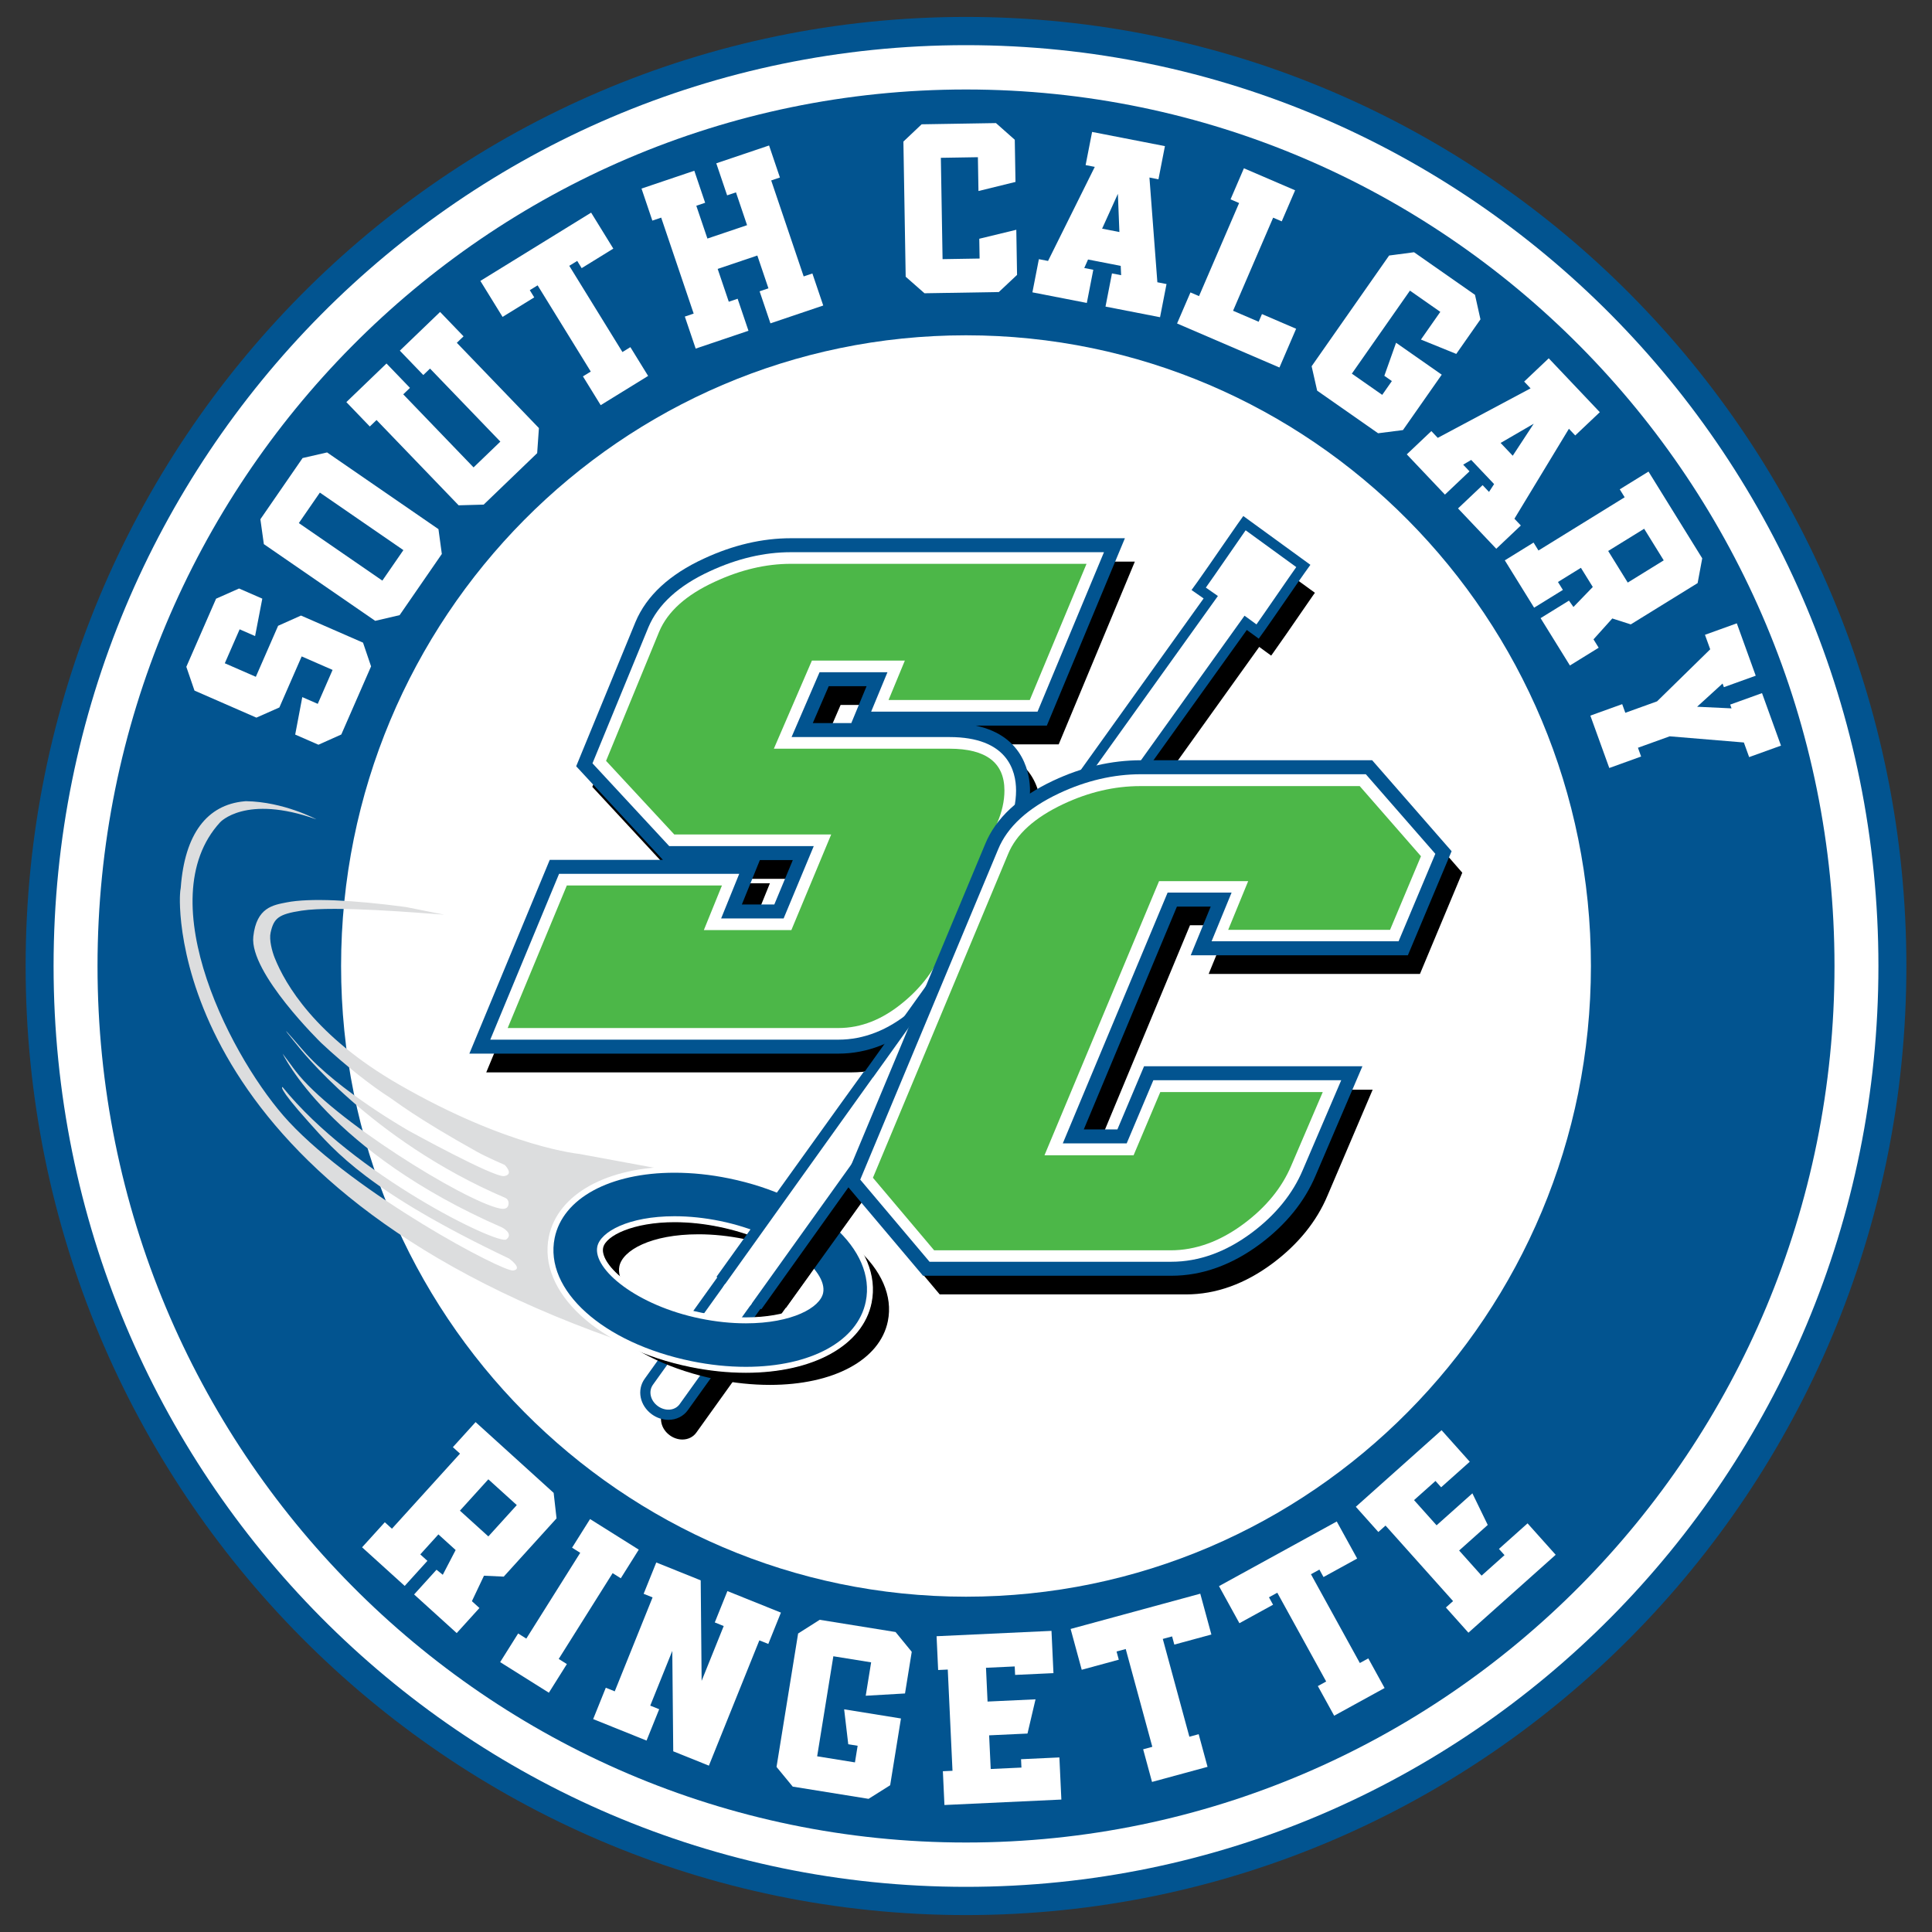 <?xml version="1.0" encoding="utf-8"?>
<!-- Generator: Adobe Illustrator 16.0.0, SVG Export Plug-In . SVG Version: 6.00 Build 0)  -->
<!DOCTYPE svg PUBLIC "-//W3C//DTD SVG 1.1//EN" "http://www.w3.org/Graphics/SVG/1.1/DTD/svg11.dtd">
<svg version="1.1" id="Layer_1" xmlns="http://www.w3.org/2000/svg" xmlns:xlink="http://www.w3.org/1999/xlink" x="0px" y="0px"
	 width="300px" height="300px" viewBox="0 0 300 300" enable-background="new 0 0 300 300" xml:space="preserve">
<rect x="0" y="0" width="300" height="300" fill="#333333" stroke="none"/>
<g>
	<g>
		<g>
			<path fill="#025490" d="M296.021,150c0,81.391-65.375,147.371-146.021,147.371C69.355,297.371,3.979,231.391,3.979,150
				S69.355,2.629,150,2.629C230.646,2.629,296.021,68.609,296.021,150"/>
		</g>
		<g>
			<path fill="#FFFFFF" d="M291.68,150c0,78.97-63.433,142.988-141.68,142.988C71.752,292.988,8.32,228.97,8.32,150
				C8.32,71.029,71.752,7.012,150,7.012C228.247,7.012,291.68,71.029,291.68,150"/>
		</g>
		<g>
			<path fill="#025490" d="M284.859,150c0,75.169-60.379,136.104-134.859,136.104S15.143,225.169,15.143,150
				S75.52,13.896,150,13.896S284.859,74.831,284.859,150"/>
		</g>
		<g>
			<path fill="#FFFFFF" d="M247.037,150c0,54.087-43.445,97.934-97.037,97.934S52.964,204.087,52.964,150
				c0-54.087,43.444-97.935,97.036-97.935S247.037,95.913,247.037,150"/>
		</g>
		<g>
			<polygon fill="#FFFFFF" points="33.554,92.963 37.123,91.382 40.73,92.958 39.61,98.769 37.211,97.72 34.908,102.991 
				39.725,105.095 43.187,97.17 46.739,95.583 56.37,99.79 57.62,103.474 52.996,114.053 49.446,115.641 45.838,114.065 
				46.94,108.247 49.341,109.295 51.643,104.024 46.844,101.928 43.381,109.854 39.813,111.434 30.199,107.234 28.933,103.542 			
				"/>
		</g>
		<g>
			<path fill="#FFFFFF" d="M46.987,71.126l3.803-0.872l17.294,11.912l0.523,3.853l-6.555,9.502l-3.79,0.883L40.97,84.492
				l-0.538-3.864L46.987,71.126z M59.371,90.157l3.267-4.735L49.669,76.49l-3.266,4.734L59.371,90.157z"/>
		</g>
		<g>
			<polygon fill="#FFFFFF" points="60.014,56.444 63.659,60.23 62.615,61.233 73.534,72.577 77.695,68.575 66.774,57.231 
				65.73,58.236 62.087,54.45 68.337,48.44 71.979,52.226 70.936,53.229 83.683,66.473 83.411,70.366 75.104,78.357 71.216,78.464 
				58.469,65.221 57.423,66.226 53.782,62.439 			"/>
		</g>
		<g>
			<polygon fill="#FFFFFF" points="91.79,33.018 95.235,38.606 90.32,41.637 89.63,40.516 88.396,41.276 96.651,54.665 
				97.885,53.905 100.64,58.373 93.275,62.914 90.52,58.445 91.735,57.696 83.481,44.308 82.265,45.056 82.955,46.177 
				78.039,49.208 74.592,43.619 			"/>
		</g>
		<g>
			<polygon fill="#FFFFFF" points="107.812,26.512 109.495,31.486 108.122,31.949 109.847,37.043 116.004,34.964 114.281,29.869 
				112.908,30.333 111.224,25.359 119.422,22.59 121.105,27.564 119.751,28.02 124.794,42.923 126.148,42.467 127.832,47.439 
				119.634,50.209 117.95,45.235 119.323,44.772 117.599,39.678 111.44,41.757 113.165,46.852 114.538,46.389 116.222,51.361 
				108.024,54.13 106.34,49.158 107.713,48.694 102.669,33.792 101.296,34.255 99.614,29.282 			"/>
		</g>
		<g>
			<polygon fill="#FFFFFF" points="154.653,19.113 157.573,21.701 157.685,28.25 151.935,29.662 151.847,24.411 146.095,24.505 
				146.362,40.24 152.113,40.146 152.061,37.073 157.811,35.679 157.928,42.686 155.096,45.349 143.555,45.538 140.634,42.969 
				140.279,21.984 143.11,19.302 			"/>
		</g>
		<g>
			<path fill="#FFFFFF" d="M180.89,22.69l-1.006,5.151l-1.4-0.274l1.231,16.263l1.422,0.277l-1.006,5.151l-8.469-1.651l1.004-5.151
				l1.423,0.277l-0.065-1.447l-5.073-0.989l-0.587,1.321l1.402,0.273l-1.005,5.15l-8.45-1.646l1.005-5.151l1.423,0.276l7.257-14.607
				l-1.423-0.276l1.007-5.15L180.89,22.69z M171.135,35.507l2.685,0.523l-0.236-5.934L171.135,35.507z"/>
		</g>
		<g>
			<polygon fill="#FFFFFF" points="201.104,29.549 199.027,34.372 197.694,33.8 191.47,48.253 195.444,49.962 195.957,48.77 
				201.262,51.05 198.672,57.067 182.775,50.231 184.853,45.408 186.184,45.98 192.409,31.527 191.078,30.954 193.154,26.131 			"/>
		</g>
		<g>
			<polygon fill="#FFFFFF" points="229.036,45.783 229.885,49.59 226.128,54.956 220.641,52.727 223.65,48.426 218.935,45.129 
				209.914,58.019 214.63,61.315 216.129,59.172 214.959,58.354 216.781,53.223 223.872,58.179 217.851,66.782 213.992,67.277 
				204.527,60.661 203.669,56.87 215.702,39.678 219.57,39.167 			"/>
		</g>
		<g>
			<path fill="#FFFFFF" d="M248.418,64.003l-3.817,3.614l-0.981-1.038l-8.461,13.967l0.996,1.052l-3.815,3.614l-5.938-6.264
				l3.817-3.614l0.995,1.052l0.789-1.218l-3.556-3.752l-1.245,0.736l0.98,1.036l-3.813,3.614l-5.924-6.25l3.815-3.613l0.995,1.052
				l14.412-7.688l-0.997-1.052l3.816-3.614L248.418,64.003z M233.015,68.78l1.882,1.986l3.259-4.972L233.015,68.78z"/>
		</g>
		<g>
			<path fill="#FFFFFF" d="M264.322,86.698l-0.716,3.845l-10.38,6.412l-2.871-0.92l-2.917,3.244l0.804,1.298l-4.466,2.76
				l-4.555-7.353l4.406-2.72l0.696,0.988l3.004-3.107l-1.844-2.975l-3.563,2.201l0.763,1.231l-4.466,2.759l-4.552-7.351l4.465-2.759
				l0.763,1.231l13.383-8.266l-0.762-1.232l4.465-2.758L264.322,86.698z M249.717,85.555l3.039,4.907l5.587-3.45l-3.039-4.907
				L249.717,85.555z"/>
		</g>
		<g>
			<polygon fill="#FFFFFF" points="272.628,104.923 267.684,106.705 267.48,106.138 263.526,109.743 268.874,109.996 
				268.662,109.41 273.605,107.628 276.55,115.78 271.606,117.563 270.786,115.293 259.267,114.335 254.34,116.111 254.831,117.473 
				249.889,119.255 246.949,111.121 251.894,109.34 252.379,110.682 257.306,108.907 265.561,100.823 264.746,98.572 269.691,96.79 
							"/>
		</g>
		<g>
			<path fill="#FFFFFF" d="M85.971,231.813l0.448,3.96l-8.199,9.044l-3.069-0.14l-1.875,3.954l1.169,1.06l-3.528,3.894l-6.615-5.997
				l3.477-3.838l0.974,0.783l1.998-3.844l-2.677-2.427l-2.813,3.105l1.105,1.004l-3.525,3.89l-6.617-5.995l3.528-3.891l1.108,1.004
				l10.569-11.659l-1.107-1.004l3.527-3.891L85.971,231.813z M71.416,234.575l4.415,4.001l4.415-4.867l-4.417-4.002L71.416,234.575z
				"/>
		</g>
		<g>
			<polygon fill="#FFFFFF" points="99.188,240.627 96.396,245.073 95.128,244.278 86.756,257.6 88.023,258.396 85.228,262.843 
				77.664,258.093 80.457,253.646 81.724,254.442 90.097,241.12 88.831,240.325 91.624,235.879 			"/>
		</g>
		<g>
			<polygon fill="#FFFFFF" points="108.806,245.396 108.949,261.003 112.378,252.489 110.991,251.931 112.951,247.063 
				121.26,250.405 119.3,255.272 117.911,254.714 110.076,274.169 104.541,271.942 104.393,256.352 100.97,264.849 102.358,265.408 
				100.396,270.275 92.107,266.94 94.068,262.071 95.456,262.631 101.332,248.045 99.944,247.486 101.906,242.619 			"/>
		</g>
		<g>
			<polygon fill="#FFFFFF" points="139.063,253.42 141.575,256.494 140.53,262.961 134.43,263.313 135.269,258.128 129.402,257.183 
				126.888,272.718 132.756,273.664 133.174,271.08 131.717,270.845 131.079,265.422 139.9,266.845 138.223,277.213 
				134.871,279.323 123.094,277.425 120.579,274.368 123.931,253.65 127.285,251.521 			"/>
		</g>
		<g>
			<polygon fill="#FFFFFF" points="163.274,253.241 163.581,259.804 157.627,260.079 157.563,258.765 153.104,258.972 
				153.348,264.217 160.796,263.87 159.549,269.185 153.592,269.462 153.837,274.689 158.608,274.468 158.548,273.169 
				164.502,272.892 164.808,279.435 146.652,280.281 146.409,275.035 147.903,274.967 147.169,259.248 145.675,259.318 
				145.431,254.072 			"/>
		</g>
		<g>
			<polygon fill="#FFFFFF" points="186.378,247.467 188.103,253.808 182.348,255.371 182.002,254.1 180.558,254.493 
				184.686,269.679 186.13,269.285 187.507,274.354 178.885,276.698 177.508,271.631 178.931,271.243 174.802,256.058 
				173.38,256.446 173.725,257.717 167.969,259.281 166.245,252.943 			"/>
		</g>
		<g>
			<polygon fill="#FFFFFF" points="207.57,236.255 210.74,242.011 205.512,244.882 204.877,243.727 203.564,244.446 
				211.156,258.234 212.468,257.515 214.999,262.115 207.169,266.416 204.635,261.813 205.928,261.104 198.337,247.316 
				197.045,248.027 197.68,249.181 192.454,252.051 189.285,246.294 			"/>
		</g>
		<g>
			<polygon fill="#FFFFFF" points="223.846,222.08 228.224,226.977 223.779,230.944 222.902,229.963 219.572,232.937 
				223.072,236.85 228.632,231.885 231.016,236.793 226.573,240.763 230.06,244.663 233.62,241.48 232.755,240.514 237.198,236.546 
				241.565,241.427 228.016,253.525 224.517,249.612 225.632,248.617 215.146,236.891 214.029,237.887 210.531,233.973 			"/>
		</g>
		<g>
			<path d="M170.798,90.823l-8.811,21.148h-21.931l2.53-6.119h-14.434l-5.905,13.677h27.274c5.685,0,8.527,2.166,8.527,6.494
				c0,1.624-0.374,3.305-1.124,5.05l-8.153,19.207c-1.438,3.428-3.593,6.312-6.467,8.657c-3.187,2.646-6.531,3.968-10.029,3.968
				H80.916l9.186-22.137h24.085l-2.811,6.929h13.589l6.187-14.849h-24.369l-10.59-11.429l8.247-20.067
				c1.313-3.119,4.186-5.698,8.623-7.74c3.998-1.858,7.936-2.789,11.811-2.789H170.798z"/>
		</g>
		<g>
			<path d="M132.276,166.517H75.505l12.184-29.361h31.861l-2.811,6.929h5.817l3.176-7.624h-20.528l-13.231-14.279l9.125-22.203
				c1.68-3.992,5.193-7.228,10.455-9.648c4.45-2.068,8.936-3.12,13.32-3.12h51.343l-11.821,28.373h-29.741l2.53-6.119h-6.656
				l-2.786,6.453h21.78c10.957,0,12.14,7.068,12.14,10.106c0,2.109-0.477,4.288-1.418,6.477l-8.146,19.191
				c-1.656,3.948-4.184,7.332-7.507,10.045C140.776,164.901,136.625,166.517,132.276,166.517z M86.326,159.292h45.951
				c2.655,0,5.181-1.025,7.722-3.135c2.454-2.004,4.227-4.377,5.443-7.276l8.159-19.22c0.558-1.297,0.837-2.516,0.837-3.638
				c0-1.216,0-2.882-4.915-2.882h-32.769l9.024-20.902h22.211l-2.53,6.119h14.12l5.8-13.923h-40.505
				c-3.325,0-6.786,0.825-10.288,2.453c-3.582,1.648-5.871,3.619-6.816,5.865l-7.358,17.904l7.949,8.579h28.209l-9.197,22.073
				h-21.361l2.811-6.929h-16.31L86.326,159.292z"/>
		</g>
		<g>
			<path d="M222.865,136.19l-4.78,11.429h-25.023l3.093-7.56h-13.779l-17.713,42.566h13.777l4.125-9.809h25.116l-4.873,11.428
				c-1.438,3.42-3.874,6.421-7.311,9c-3.687,2.761-7.467,4.14-11.341,4.14h-36.553l-9.466-11.262l20.901-50.28
				c1.25-3.062,4.092-5.645,8.53-7.749c3.935-1.861,7.902-2.792,11.902-2.792h33.929L222.865,136.19z"/>
		</g>
		<g>
			<path d="M184.156,200.996H145.92l-11.962-14.231l21.744-52.309c1.588-3.889,5.063-7.135,10.319-9.626
				c4.405-2.084,8.93-3.14,13.449-3.14h35.575l12.018,13.825l-6.573,15.718h-32.81l3.093-7.56h-5.989l-14.706,35.341h5.962
				l4.125-9.809h32.983l-7.018,16.457c-1.676,3.987-4.526,7.517-8.466,10.473C193.355,199.361,188.812,200.996,184.156,200.996z
				 M149.286,193.771h34.871c3.103,0,6.104-1.118,9.176-3.419c2.896-2.174,4.966-4.701,6.146-7.508l2.735-6.416h-17.249
				l-4.125,9.809h-21.593l20.72-49.791h21.569l-3.093,7.56h17.237l2.987-7.141l-6.914-7.953h-32.282
				c-3.442,0-6.928,0.823-10.357,2.446c-3.572,1.693-5.838,3.661-6.73,5.848l-20.066,48.272L149.286,193.771z"/>
		</g>
		<g>
			<path fill="#025490" d="M168.716,87.551l-8.812,21.147h-21.931l2.531-6.118h-14.433l-5.906,13.677h27.274
				c5.684,0,8.529,2.166,8.529,6.494c0,1.624-0.375,3.306-1.126,5.049l-8.152,19.208c-1.438,3.427-3.593,6.312-6.466,8.656
				c-3.188,2.646-6.531,3.968-10.029,3.968H78.833l9.184-22.137h24.087l-2.811,6.928h13.589l6.185-14.848h-24.367L94.11,118.147
				l8.248-20.067c1.313-3.119,4.185-5.699,8.622-7.74c3.999-1.858,7.935-2.789,11.81-2.789H168.716z"/>
		</g>
		<g>
			<path fill="#025490" d="M130.194,163.606H72.883l12.481-30.084h17.577l-13.472-14.537l9.213-22.416
				c1.718-4.081,5.292-7.381,10.637-9.839c4.498-2.09,9.035-3.153,13.47-3.153h51.886l-12.122,29.094h-11.056
				c7.764,1.631,8.443,7.948,8.443,10.079c0,2.159-0.488,4.387-1.45,6.621l-8.145,19.189c-1.68,4.002-4.242,7.433-7.61,10.182
				C138.858,161.963,134.63,163.606,130.194,163.606z M84.784,155.659h45.411c2.568,0,5.018-0.998,7.491-3.051
				c2.408-1.967,4.146-4.294,5.34-7.138l8.158-19.223c0.541-1.255,0.811-2.425,0.811-3.497c0-1.123,0-2.52-4.555-2.52h-33.318
				l9.337-21.625h22.989l-2.531,6.118h13.338l5.501-13.2H122.79c-3.271,0-6.681,0.814-10.136,2.419
				c-3.497,1.608-5.724,3.517-6.634,5.678l-7.27,17.687l7.686,8.294h28.591l-9.495,22.795h-22.139l2.811-6.928H90.671
				L84.784,155.659z M115.194,140.451h5.04l2.875-6.901h-5.115L115.194,140.451z M126.209,112.284h5.981l2.37-5.73h-5.877
				L126.209,112.284z"/>
		</g>
		<g>
			<path fill="#FFFFFF" d="M168.716,87.551l-8.812,21.147h-21.931l2.531-6.118h-14.433l-5.906,13.677h27.274
				c5.684,0,8.529,2.166,8.529,6.494c0,1.624-0.375,3.306-1.126,5.049l-8.152,19.208c-1.438,3.427-3.593,6.312-6.466,8.656
				c-3.188,2.646-6.531,3.968-10.029,3.968H78.833l9.184-22.137h24.087l-2.811,6.928h13.589l6.185-14.848h-24.367L94.11,118.147
				l8.248-20.067c1.313-3.119,4.185-5.699,8.622-7.74c3.999-1.858,7.935-2.789,11.81-2.789H168.716z"/>
		</g>
		<g>
			<path fill="#FFFFFF" d="M130.194,161.438H76.129l10.683-25.749h27.975l-2.811,6.928h9.704l4.681-11.236h-22.447L92,118.528
				l8.687-21.134c1.494-3.549,4.701-6.469,9.538-8.694c4.218-1.959,8.447-2.955,12.565-2.955h48.635l-10.316,24.759h-25.837
				l2.531-6.118h-10.544l-4.346,10.065h24.527c8.992,0,10.334,5.2,10.334,8.3c0,1.863-0.428,3.802-1.272,5.764l-8.149,19.2
				c-1.544,3.679-3.896,6.828-6.986,9.35C137.874,159.964,134.111,161.438,130.194,161.438z M81.538,157.827h48.656
				c3.094,0,5.998-1.162,8.875-3.552c2.639-2.154,4.639-4.831,5.955-7.966l8.155-19.215c0.652-1.517,0.982-2.975,0.982-4.344
				c0-1.403,0-4.688-6.723-4.688h-30.021l7.465-17.29h18.322l-2.531,6.118H158.7l7.307-17.535H122.79
				c-3.588,0-7.306,0.882-11.049,2.621c-3.997,1.839-6.592,4.126-7.718,6.803l-7.803,18.985l9.271,10.004h26.287l-7.689,18.46
				h-17.475l2.811-6.928H89.224L81.538,157.827z"/>
		</g>
		<g>
			<path fill="#4CB748" d="M168.716,87.551l-8.812,21.147h-21.931l2.531-6.118h-14.433l-5.906,13.677h27.274
				c5.684,0,8.529,2.166,8.529,6.494c0,1.624-0.375,3.306-1.126,5.049l-8.152,19.208c-1.438,3.427-3.593,6.312-6.466,8.656
				c-3.188,2.646-6.531,3.968-10.029,3.968H78.833l9.184-22.137h24.087l-2.811,6.928h13.589l6.185-14.848h-24.367L94.11,118.147
				l8.248-20.067c1.313-3.119,4.185-5.699,8.622-7.74c3.999-1.858,7.935-2.789,11.81-2.789H168.716z"/>
		</g>
		<g>
			<path fill="#DCDDDE" d="M63.064,140.849c-0.01-0.002-0.018-0.003-0.025-0.004c-8.191-1.097-14.97-1.428-18.539-0.72
				c-2.065,0.41-4.667,0.76-5.167,5.301c-0.617,5.636,10.536,16.509,10.536,16.509c3.882,3.657,8.139,6.896,10.61,8.462
				c0.861,0.545,3.994,3.104,13.681,8.5c1.33,0.741,4.215,1.997,4.215,1.997s1.502,1.468-0.088,1.727
				c-1.589,0.257-14.752-7.004-14.752-7.004s-11.055-6.246-16.464-12.513c-5.409-6.269-0.876-0.751-0.876-0.751
				s11.26,14.673,32.274,23.657c0.282,0.12,0.482,0.404,0.501,0.743c0.028,0.521-0.17,1.164-1.435,0.884
				c-5.57-1.237-25.945-13.837-31.624-21.311c-2.695-3.543,1.589,2.095-2.022-2.709c0,0,7.195,15.265,34.075,26.985
				c0,0,1.86,0.948,0.652,1.857c-1.208,0.911-23.651-9.921-34.74-23.661c0,0-0.987-0.198,4.042,5.416
				c4.133,4.617,9.335,10.835,31.077,21.188c0.037,0.018,0.071,0.038,0.103,0.063c0.326,0.242,2.048,1.587,0.602,1.82
				c-1.591,0.259-24.304-11.78-34.853-23.108c-8.591-9.227-21.833-34.324-10.673-46.488c0,0,3.958-4.39,14.963-0.457
				c0,0-5.064-2.734-10.942-2.825c-0.092-0.001-0.187,0.014-0.279,0.022c-5.764,0.551-9.228,5.041-9.849,13.403
				c-0.026,0.352-0.06,0.141-0.114,1.048c-0.242,4.023,0.101,46.47,70.61,70.104c0,0-14.06-9.229-10.891-19.005
				c2.216-6.836,17.426-8.001,17.426-8.001l-15.101-2.788c0.211,0.004-10.888-0.9-28.09-10.812
				c-12.94-7.456-17.626-15.543-19.269-19.677c-0.401-1.013-0.866-2.786-0.619-3.889c0.503-2.244,1.218-2.854,4.798-3.405
				c5.222-0.804,18.534,0.378,22.148,0.623L63.064,140.849z"/>
		</g>
		<g>
			<path d="M107.702,222.146c-0.747,1.042-2.257,1.124-3.389,0.303c-1.13-0.821-1.508-2.276-0.759-3.319
				c5.663-7.896,86.417-120.678,87.726-122.472l-1.871-1.306c1.164-1.61,5.349-7.731,6.177-8.898
				c1.382,1.006,6.479,4.712,7.861,5.717c-0.643,0.897-4.354,6.357-6.177,8.898c0,0-1.855-1.353-1.857-1.35
				C193.938,101.774,113.36,214.256,107.702,222.146"/>
		</g>
		<g>
			<path d="M105.96,223.529c-0.679,0-1.374-0.232-1.956-0.655c-1.396-1.014-1.781-2.794-0.878-4.052
				c2.022-2.819,13.618-19.012,27.752-38.749c23.828-33.273,56.064-78.287,59.662-83.291l-1.872-1.307l0.313-0.434
				c0.697-0.964,2.521-3.61,3.987-5.737c0.993-1.44,1.856-2.692,2.187-3.158l0.309-0.435l8.715,6.337l-0.305,0.425
				c-0.235,0.329-0.886,1.275-1.704,2.465c-1.4,2.036-3.317,4.824-4.473,6.434l-0.31,0.431l-0.429-0.313
				c0,0-0.882-0.643-1.427-1.039l-12.146,16.955c-23.181,32.358-70.948,99.035-75.257,105.044
				C107.639,223.137,106.849,223.529,105.96,223.529z M190.146,95.224l1.876,1.309l-0.316,0.435
				c-0.841,1.151-35.017,48.874-59.971,83.719c-14.135,19.737-25.731,35.93-27.753,38.749c-0.561,0.782-0.279,1.918,0.641,2.587
				c0.889,0.646,2.112,0.569,2.651-0.184c4.315-6.019,52.227-72.897,75.366-105.197l12.502-17.451h0.271
				c0.144,0.033,0.181,0.003,1.737,1.138c1.162-1.636,2.874-4.125,4.152-5.984c0.589-0.855,1.091-1.585,1.416-2.054l-7.009-5.097
				c-0.426,0.61-1.11,1.604-1.873,2.71C192.55,91.769,190.988,94.035,190.146,95.224z"/>
		</g>
		<g>
			<path fill="#025490" d="M103.795,220.472c-0.901,0-1.815-0.304-2.576-0.856c-1.87-1.358-2.36-3.781-1.115-5.517
				c2.132-2.972,14.903-20.806,30.072-41.987c23.044-32.178,51.217-71.517,56.72-79.186l-1.875-1.309l0.941-1.301
				c0.688-0.951,2.502-3.582,3.959-5.695c1.004-1.455,1.877-2.722,2.211-3.191l0.925-1.302l10.421,7.578l-0.914,1.275
				c-0.471,0.656-1.755,2.518-3.046,4.387c-1.321,1.915-2.649,3.839-3.132,4.511l-0.928,1.293l-1.286-0.938
				c0,0-0.251-0.184-0.567-0.414c-3.696,5.159-17.742,24.765-33.509,46.772c-23.187,32.366-50.094,69.926-53.277,74.365
				C106.128,219.92,105.026,220.472,103.795,220.472z M189.448,90.855l1.891,1.32l-0.95,1.302
				c-0.812,1.114-32.324,45.117-57.645,80.473c-15.169,21.183-27.941,39.018-30.073,41.989c-0.215,0.3-0.033,0.803,0.405,1.121
				c0.423,0.306,0.976,0.337,1.178,0.055c3.184-4.441,30.117-42.035,53.311-74.412c18.004-25.131,33.756-47.118,34.4-48.017
				l0.473-0.658l0.81,0c0.39-0.018,0.488,0,1.484,0.709c0.608-0.875,1.399-2.021,2.188-3.165c0.788-1.141,1.574-2.28,2.178-3.148
				l-5.303-3.855c-0.367,0.532-0.806,1.167-1.272,1.844C191.46,87.954,190.299,89.636,189.448,90.855z"/>
		</g>
		<g>
			<path fill="#FFFFFF" d="M105.537,218.036c-0.748,1.042-2.259,1.123-3.389,0.302c-1.131-0.821-1.508-2.276-0.76-3.318
				c5.664-7.896,86.417-120.678,87.726-122.473l-1.871-1.306c1.165-1.61,5.349-7.731,6.178-8.898
				c1.382,1.006,6.479,4.711,7.861,5.716c-0.952,1.328-5.225,7.569-6.178,8.897c0,0-1.854-1.352-1.855-1.35
				C191.771,97.664,111.193,210.146,105.537,218.036"/>
		</g>
		<g>
			<path d="M119.55,215.045c-2.729,0-5.546-0.293-8.373-0.872C97.58,211.391,88.541,203.32,90.154,195.4
				c1.223-6.005,8.412-9.885,18.314-9.885c2.729,0,5.546,0.293,8.374,0.872c13.598,2.783,22.635,10.854,21.022,18.771
				C136.642,211.164,129.454,215.045,119.55,215.045z M108.468,191.66c-7.406,0-11.79,2.499-12.292,4.967
				c-0.757,3.718,6.024,9.437,16.234,11.526c2.422,0.495,4.824,0.747,7.141,0.747c7.406,0,11.79-2.499,12.292-4.967
				c0.757-3.718-6.024-9.437-16.233-11.526C113.187,191.912,110.785,191.66,108.468,191.66z"/>
		</g>
		<g>
			<path fill="#FFFFFF" d="M115.823,213.165c-2.812,0-5.711-0.302-8.619-0.896c-14.284-2.924-23.733-11.618-21.981-20.224
				c1.345-6.603,9.006-10.868,19.519-10.868c2.812,0,5.712,0.302,8.62,0.896c14.283,2.924,23.733,11.617,21.98,20.222
				C133.998,208.898,126.336,213.165,115.823,213.165z M104.741,189.78c-6.348,0-10.698,2.067-11.088,3.981
				c-0.541,2.656,5.276,8.03,15.276,10.077c2.341,0.479,4.66,0.723,6.894,0.723c6.348,0,10.698-2.067,11.087-3.982
				c0.542-2.657-5.275-8.029-15.274-10.076C109.294,190.023,106.975,189.78,104.741,189.78z"/>
		</g>
		<g>
			<path fill="#FFFFFF" d="M115.823,213.086c-2.806,0-5.701-0.302-8.603-0.896c-14.24-2.915-23.663-11.569-21.919-20.13
				c1.337-6.563,8.968-10.805,19.441-10.805c2.806,0,5.701,0.302,8.604,0.896c14.239,2.915,23.662,11.567,21.918,20.128
				C133.928,208.844,126.297,213.086,115.823,213.086z M104.741,189.701c-7.133,0-10.824,2.365-11.166,4.045
				c-0.547,2.688,5.291,8.114,15.337,10.171c2.346,0.48,4.671,0.724,6.91,0.724c7.133,0,10.824-2.366,11.166-4.046
				c0.547-2.688-5.291-8.113-15.336-10.17C109.305,189.944,106.98,189.701,104.741,189.701z"/>
		</g>
		<g>
			<path fill="#025490" d="M115.823,212.241c-2.75,0-5.587-0.296-8.434-0.878c-13.769-2.818-22.909-11.045-21.261-19.134
				c1.253-6.153,8.56-10.129,18.613-10.129c2.75,0,5.587,0.295,8.435,0.878c13.768,2.818,22.908,11.043,21.26,19.132
				C133.184,208.265,125.877,212.241,115.823,212.241z M104.741,188.856c-7.165,0-11.527,2.433-11.993,4.722
				c-0.713,3.503,6.118,9.145,15.996,11.166c2.402,0.492,4.784,0.741,7.079,0.741c7.166,0,11.527-2.434,11.993-4.723
				c0.713-3.503-6.118-9.144-15.995-11.165C109.419,189.105,107.037,188.856,104.741,188.856z"/>
		</g>
		<g>
			<path d="M139.622,178.61c0,0-16.717,23.273-17.542,24.422c-0.109,0.151-3.057,0.077-4.909-1.268
				c-1.852-1.347-0.405-5.758-0.296-5.91c0.825-1.149,15.804-22.388,16.019-22.635L139.622,178.61z"/>
		</g>
		<g>
			<path fill="#025490" d="M140.844,171.621c-0.288,0.404-21.497,30.112-22.604,31.657c-0.146,0.203-7.107-4.843-6.962-5.047
				c1.109-1.546,22.586-31.497,22.865-31.833L140.844,171.621z"/>
		</g>
		<g>
			<path fill="#FFFFFF" d="M112.295,199.808c1.183-1.649,22.936-32.105,23.22-32.472l4.156,3.031
				c-0.309,0.43-21.986,30.719-23.168,32.365L112.295,199.808z"/>
		</g>
		<g>
			<path fill="#025490" d="M220.771,132.92l-4.802,11.43h-25.133l3.104-7.56h-13.838l-17.791,42.566h13.838l4.142-9.809h25.229
				l-4.895,11.428c-1.443,3.42-3.893,6.421-7.342,8.999c-3.704,2.76-7.501,4.141-11.392,4.141h-36.712l-9.506-11.265l20.991-50.277
				c1.254-3.063,4.109-5.645,8.566-7.749c3.953-1.861,7.938-2.792,11.954-2.792h34.077L220.771,132.92z"/>
		</g>
		<g>
			<path fill="#025490" d="M181.892,198.098h-38.563l-12.268-14.537l21.928-52.521c1.627-3.973,5.177-7.284,10.542-9.815
				c4.475-2.106,9.066-3.173,13.653-3.173h35.887l12.333,14.122l-6.789,16.16h-33.72l3.104-7.56h-5.246l-14.462,34.602h5.217
				l4.142-9.809h33.906l-7.271,16.978c-1.707,4.045-4.609,7.625-8.618,10.621C191.272,196.438,186.639,198.098,181.892,198.098z
				 M147.029,190.133h34.862c3.037,0,5.985-1.096,9.013-3.352c2.856-2.135,4.895-4.61,6.052-7.354l2.526-5.896h-16.551l-4.142,9.809
				h-22.459l21.12-50.53h22.43l-3.104,7.56h16.546l2.814-6.7l-6.685-7.654h-32.268c-3.405,0-6.856,0.812-10.258,2.414
				c-3.505,1.654-5.719,3.557-6.577,5.654l-20.065,48.059L147.029,190.133z"/>
		</g>
		<g>
			<path fill="#FFFFFF" d="M220.771,132.92l-4.802,11.43h-25.133l3.104-7.56h-13.838l-17.791,42.566h13.838l4.142-9.809h25.229
				l-4.895,11.428c-1.443,3.42-3.893,6.421-7.342,8.999c-3.704,2.76-7.501,4.141-11.392,4.141h-36.712l-9.506-11.265l20.991-50.277
				c1.254-3.063,4.109-5.645,8.566-7.749c3.953-1.861,7.938-2.792,11.954-2.792h34.077L220.771,132.92z"/>
		</g>
		<g>
			<path fill="#FFFFFF" d="M181.892,195.925h-37.553l-10.762-12.752l21.417-51.297c1.42-3.468,4.605-6.395,9.464-8.688
				c4.181-1.968,8.462-2.966,12.727-2.966h34.899l10.793,12.358l-5.705,13.58h-29.036l3.104-7.56h-9.933l-16.278,38.946h9.92
				l4.142-9.809h29.173l-5.975,13.95c-1.56,3.694-4.227,6.974-7.922,9.736C190.357,194.411,186.161,195.925,181.892,195.925z
				 M146.02,192.306h35.872c3.473,0,6.941-1.272,10.311-3.782c3.172-2.371,5.445-5.148,6.755-8.252l3.818-8.914h-21.284
				l-4.142,9.809h-17.756l19.304-46.186h17.743l-3.104,7.56h21.229l3.898-9.28l-8.225-9.418h-33.255
				c-3.728,0-7.49,0.881-11.184,2.62c-4.013,1.894-6.591,4.181-7.662,6.797l-20.57,49.269L146.02,192.306z"/>
		</g>
		<g>
			<path fill="#4CB748" d="M220.647,132.955l-4.802,11.43h-25.133l3.104-7.561h-13.838l-17.791,42.565h13.837l4.143-9.809h25.229
				l-4.895,11.428c-1.445,3.421-3.893,6.421-7.344,8.999c-3.703,2.76-7.499,4.141-11.39,4.141h-36.712l-9.507-11.265l20.992-50.276
				c1.254-3.062,4.108-5.645,8.564-7.749c3.955-1.861,7.939-2.793,11.955-2.793h34.078L220.647,132.955z"/>
		</g>
	</g>
</g>
</svg>

